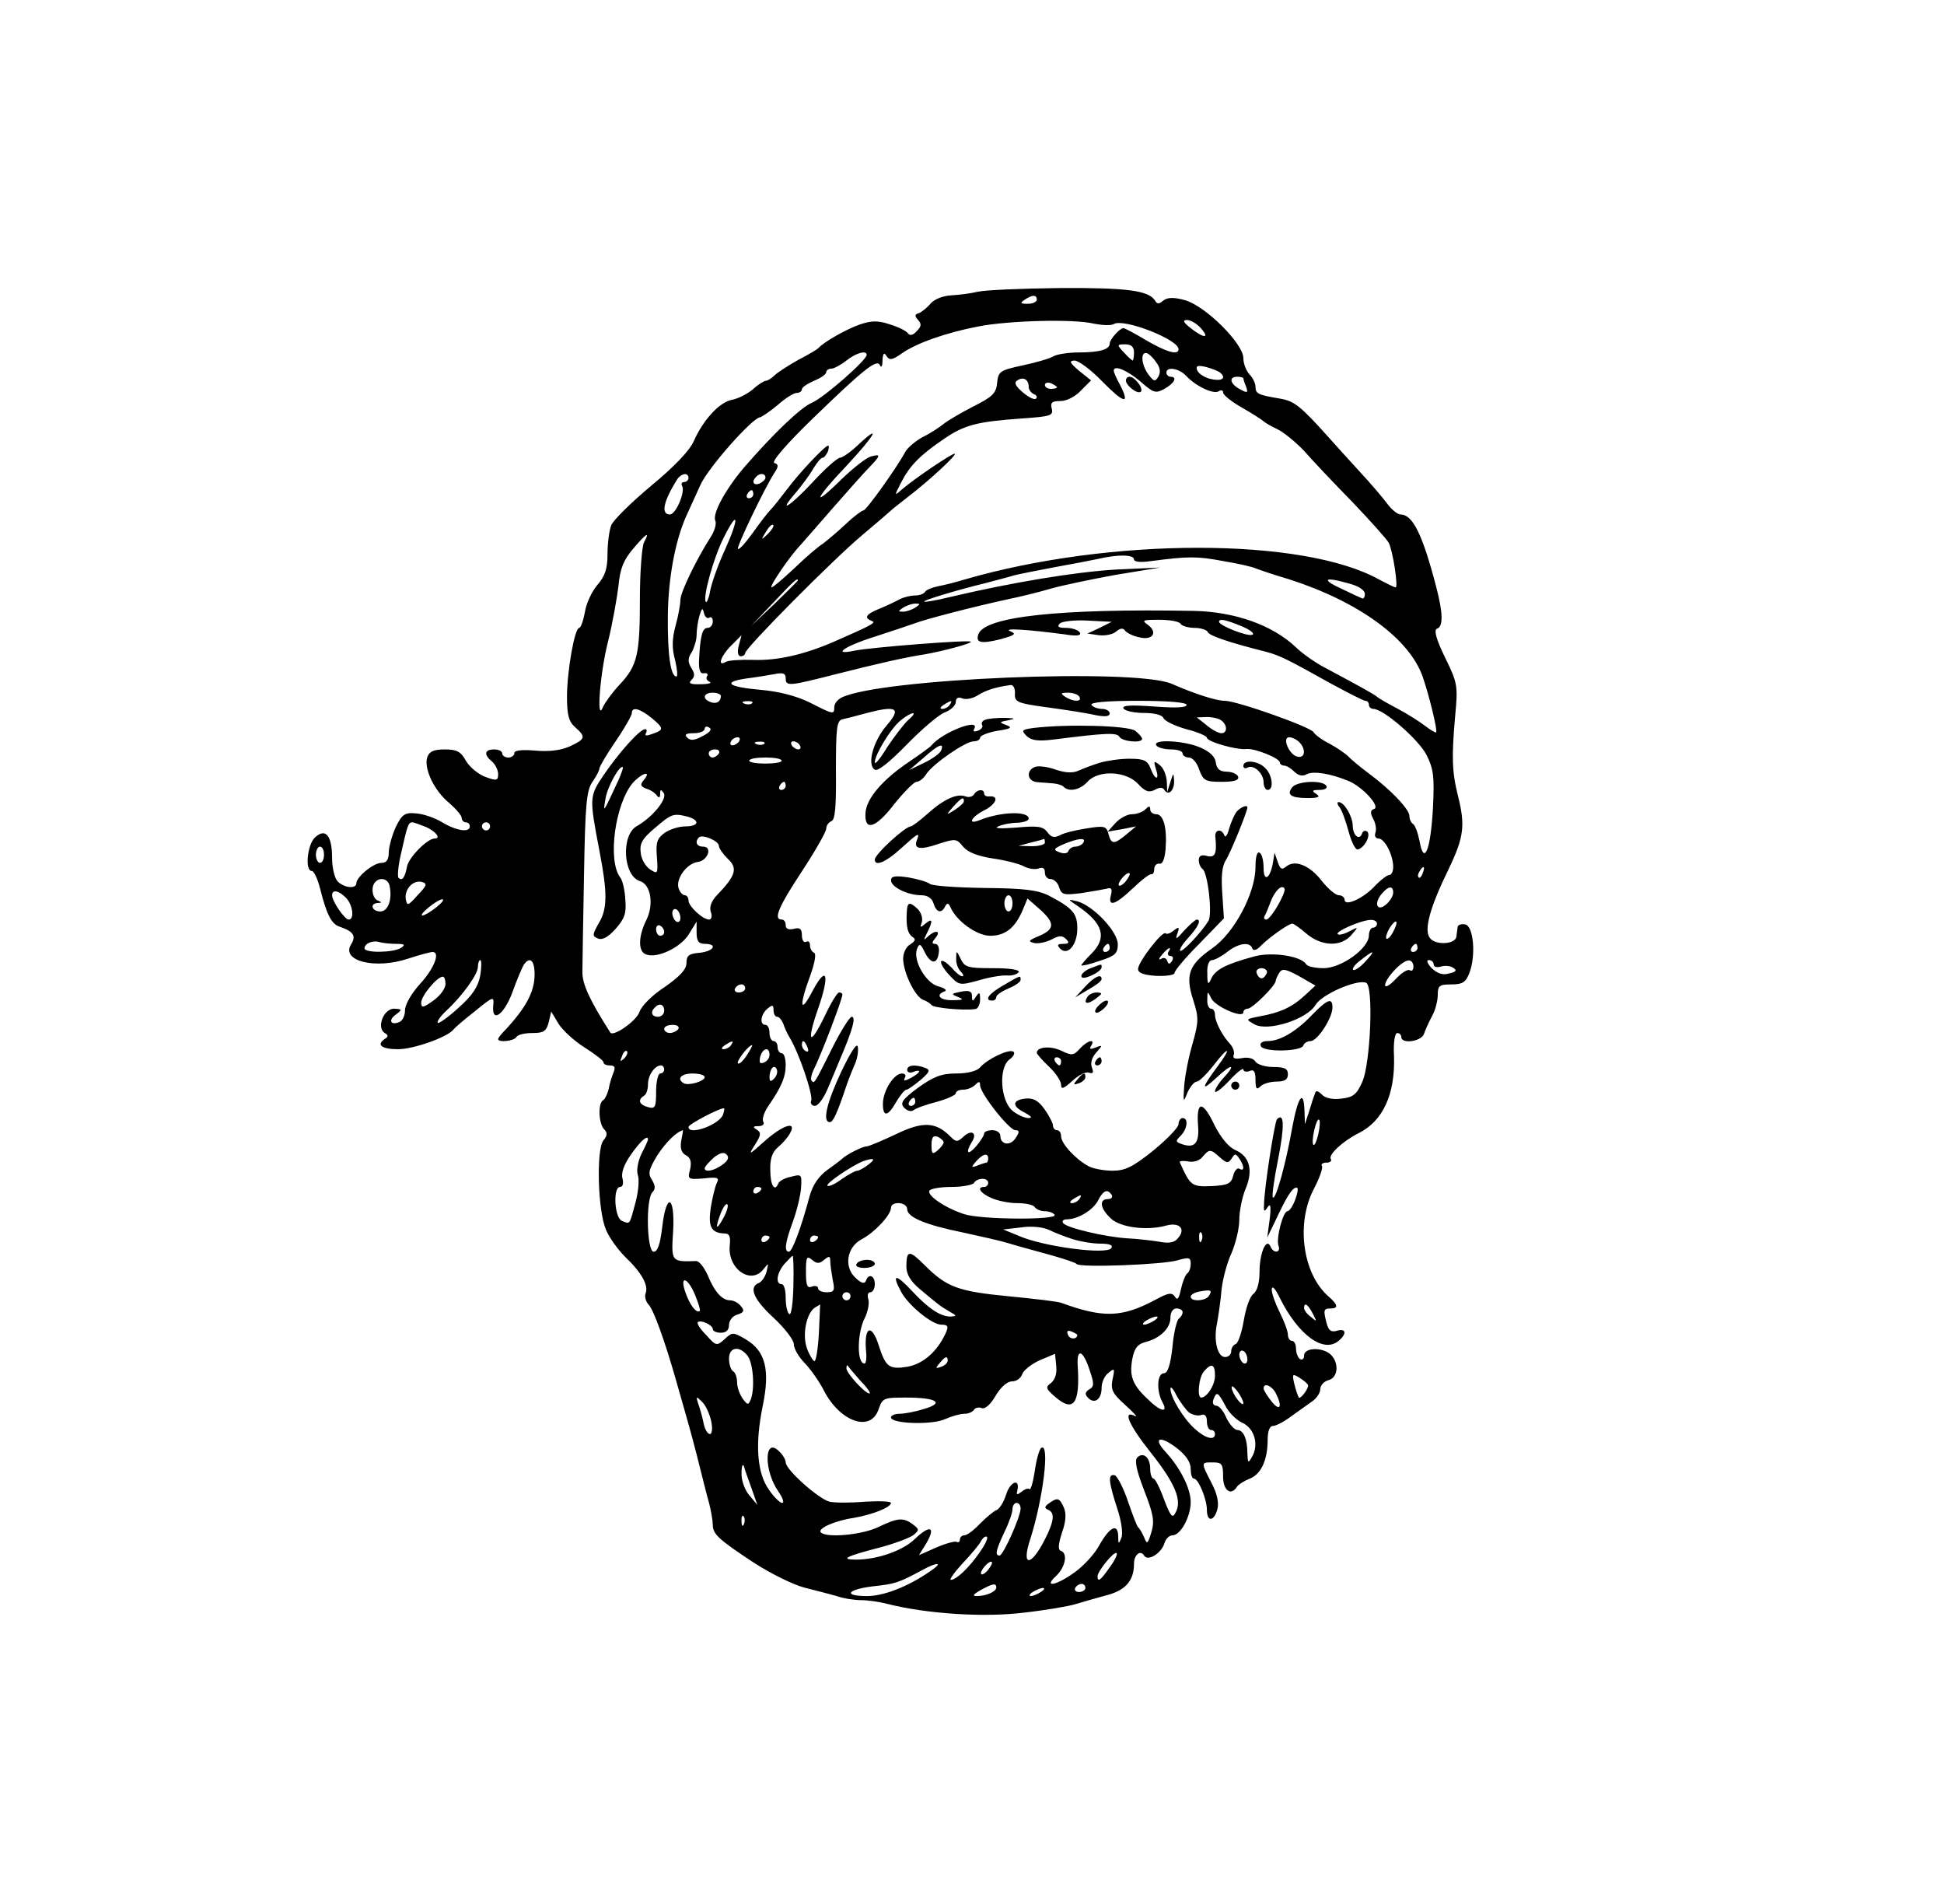 <svg xmlns="http://www.w3.org/2000/svg" version="1.0" width="640" height="626.667" viewBox="0 0 480 470"><path d="M241.5 72c-1.6.4-4.6.8-6.5.9-2.1.1-4.2.9-5.2 2-.8 1-2.2 2.1-2.9 2.4-1.1.3-1.1.7-.2 1.7.9 1 .8 1.6-.4 2.8-.9 1-1.7 1.1-2.1.5-.4-.6-2.4-1.6-4.4-2.2-3-1-4.5-1-7.5 0-3.4 1.2-8.9 4.3-10.3 5.9-.3.3-2.5 1.6-5 2.9-2.5 1.4-5.1 3.1-5.8 3.8-.7.7-1.7 1.3-2.1 1.3-.4 0-1.9.9-3.2 2.1-1.3 1.1-3.6 2.3-5.2 2.6-3.1.6-7.1 5-9.4 10.2-1 2.3-4.8 6.3-10.5 11-4.9 4.1-9.4 8.5-9.9 9.8-.5 1.4-.9 4.5-.9 7.1 0 3.6-.6 5.4-2.5 7.6-1.4 1.6-2.8 4.7-3.1 6.8-.4 2.1-1 3.8-1.4 3.8-1.1 0-3 10.6-3 17 0 4.4.4 6.1 2 7.5 2.7 2.4 2.6 2.9-1.2 4.7-2.2 1-5.1 1.4-8.5 1.1-3.4-.3-5.3-.1-5.3.6 0 .6-.7 1.1-1.5 1.1s-1.5-.5-1.5-1c0-.6-.9-1-2-1-2.4 0-2.6 1.3-.5 3 .8.7 1.5 2.1 1.5 3.1 0 1.6-.4 1.7-3.1.7-1.7-.6-3.9-2.4-4.8-3.9-1.3-2.4-2.3-2.9-5.3-2.9-2.7 0-3.8.5-4.3 1.9-.9 2.8 1.7 8.3 5.4 11.3 1.7 1.5 3.1 3.1 3.1 3.7 0 .6.5 1.1 1 1.1.6 0 1 .4 1 1 0 1.6-3.3 1.1-6.8-1-1.8-1.1-4.7-2.1-6.4-2.2-2.8-.3-3.5.2-5 3.2-.9 1.9-1.7 4.7-1.8 6.2 0 2-.5 2.8-1.8 2.8-2 0-6.2 3.5-6.2 5s-3 1.2-4.6-.4c-.8-.8-1.4-3.4-1.4-5.8 0-5.5-1.6-7.5-4.2-5.1-1.9 1.7-2.6 8.3-.8 8.3.5 0 1.4 1.9 2 4.2 1.6 6.4 2.8 8.8 4.7 9.5 3.6 1.2 4.3 2.3 3 4.4-2.6 4.1 5.9 6.3 14.2 3.5 2.7-.9 5.4-1.6 5.9-1.6 2 0 .4 4.1-3.1 7.9-2.1 2.3-3.7 5.1-3.7 6.5 0 1.3-.6 2.6-1.4 2.9-2.2.9-2.8-.5-.8-1.9 1.6-1.2 1.5-1.3-.5-1.4-2.6 0-4.4 4.7-2.3 6 .9.5.9.9.1 1.4-2.3 1.5-.9 2.6 3.2 2.6 3.8 0 12.3-3 13.7-4.9.3-.4 2.6-2.4 5.3-4.5 4.5-3.7 4.7-3.7 4.5-1.5-.5 4.6 2.6 2.5 4.7-3.1 1.1-3.1 2.4-6.1 2.8-6.8 1.5-2.2 2.7-1.2 2.7 2.3 0 4.3-2.1 8.2-7.2 13.7-1 1-1.8 2-1.8 2.3 0 .9 3.9.5 4.5-.5.3-.6 2.1-1 4-1 2.7 0 3.4-.4 4-2.7l.6-2.6 1.8 3c1 1.6 3.9 4.3 6.5 5.9 2.5 1.6 4.6 3.2 4.6 3.6 0 .5.7.8 1.6.8 1.2 0 1.4.5.9 1.7-.4 1-1 2.8-1.2 4.1-.3 1.2-.9 2.5-1.4 2.8-1.3.8-1.1 5.8.3 7.2.8.8.8 1.5-.2 2.7-1.8 2.2-1.4 17.3.6 22 .8 2 3 5 4.8 6.8 4 3.8 5.8 7 5 9-.3.8.1 2.1.8 2.8 1.2 1.3 4 9 6.8 18.9.7 2.5 1.6 5.6 2 7 .4 1.4 1.8 6.3 3 11s2.5 10.1 3.1 12.1c.5 2 .9 4.4.9 5.3 0 2.3 1.4 3.6 10.2 9.4 4.2 2.7 9.7 5.4 12.4 6.1 2.7.7 6.3 1.6 8 2.1 1.7.6 4.4 1 6 1 1.6 0 4.5.4 6.4.9 9.8 2.5 24 3.4 33.7 2.2 5.4-.6 11.2-1.6 12.8-2.1 1.7-.5 5.1-1.5 7.7-2.2 4.7-1.2 6.8-3.6 6.8-7.8 0-2.2 1.6-3.5 2.5-2 .9 1.5 4.2-.5 5-3 .3-1.1 1.2-2 2-2 2 0 4.5-4.6 4.5-8.2 0-3.4-2.6-8.5-6.3-12.5-3.1-3.4-1.3-4 2.8-.9 2.3 1.8 3.5 3.5 3.5 5.2 0 1.3.3 2.4.8 2.4 1.1 0 3.2 5.1 3.2 7.7 0 3.1 1.8 2.9 2.6-.2.4-1.6-.1-3.9-1.5-6.5-2.6-5.1-2.6-5 .4-5 2.2 0 2.5.4 2.5 3.5 0 3.5 2 4.9 3.5 2.4.4-.5 1.8-1.4 3.1-1.9 2.8-1.1 4.4-4.6 4.4-9.6 0-2.1.5-3.4 1.3-3.4.7 0 2.7-1 4.4-2.3 1.7-1.2 4.1-2.9 5.2-3.7 1.2-.8 2.1-2.2 2.1-3.1 0-.9.9-1.9 2-2.2 2.4-.6 2.7-4.2.6-6.3-2-1.9-6.6-1.8-6.6.2 0 .8-.4 1.2-1 .9-.5-.3-1-1.5-1-2.6 0-1-.4-1.9-1-1.9-.5 0-1-.7-1-1.5 0-.9-.9-3.3-2-5.5s-2-4.7-2-5.7c.1-1.1.9-.2 2 2.1 4.6 9.2 10.8 13.7 14.5 10.6 2.1-1.7 1.9-3.2-.4-2.5-1.4.4-2 0-2.5-1.7-.9-3.4-.8-3.8.9-3.8 2 0 1.9-.9-.4-2.9-6.5-5.6-8.2-18.2-3.6-26.8 1.3-2.5 2.2-5 1.9-5.5-.3-.4.2-.8 1.1-.8.9 0 1.4-.4 1.1-.9-.7-1 2.9-4.4 6.9-6.4 6-3 9-9.6 8.7-19-.2-3.3.2-5.7.8-5.7.5 0 1 .4 1 1 0 1.8 5 1.1 5.6-.8.3-.9 1.2-2.9 2-4.4.8-1.4 1.4-3.8 1.4-5.2 0-2.3.4-2.6 3.4-2.6 2.7 0 3.5-.5 4.4-2.8 1.7-4.4 1-11.6-1-12-1-.2-1.9.1-1.9.7-.1.6-.2 1.7-.3 2.3-.2 1.9-5.1 2.2-6.5.4-1.6-1.9-.1-7.5 4.6-17.1 3.8-7.9 4.1-10.8 2.3-18-1.5-6-1.6-9.6-.7-19.8.7-7.4.6-8.1-2.5-14.4-2.2-4.5-2.8-6.8-2-7.1 1.6-.5 1.5-3.9-.2-10.4-3.4-13-5.8-17.8-8.8-17.8-.7 0-2.2-1.2-3.3-2.7-1.1-1.5-4.1-5-6.7-7.8-2.5-2.7-6-6.6-7.7-8.5-6.9-7.7-8.5-9-12-9.6-5.4-.9-6.1-1.2-6.1-2.9 0-.9-.7-2.3-1.5-3.1-.8-.9-1.5-2.6-1.5-4 0-3.6-9.4-12.9-14.4-14.3-2.9-.8-4.3-.7-5.4.1-1 .9-1.5.9-2 0-1.6-2.5-6.9-3.2-23.5-3.1-9.5.1-18.5.5-20.2.9zm14.5 2c0 .5-1 1-2.2 1-1.9 0-2-.2-.8-1 1.9-1.3 3-1.3 3 0zm14.1 5.9c2.1.4 4.2.5 4.9.1 2.4-1.5 16 3.8 16 6.2 0 1.6-3 .7-8-2.2-2.8-1.7-5.3-3-5.6-3-.9 0-3.4 2.8-3.4 3.8 0 1.5-2.6 2.2-7.6 2.2-2.4 0-5.2.4-6.2.9-.9.6-4.4 1.6-7.7 2.3-5.6 1.2-6 1.5-6.3 4.3-.2 2.6-1.2 3.5-6 5.9-3.1 1.6-6.5 3.6-7.4 4.4-.9.7-3.1 2.2-5 3.1-1.8 1-3.8 2.7-4.3 3.7-2.1 3.9-9.6 14.4-10.3 14.4-.4 0-2.4 1.5-4.3 3.3-1.9 1.8-4.5 4-5.7 4.9-1.3.8-4.5 3.6-7.2 6.2-2.7 2.5-5.1 4.6-5.5 4.6-.7 0 4.4-7.6 7.2-10.5 1-1.1 4.7-5.4 8.3-9.5 3.6-4.1 7.5-8.5 8.8-9.8 2.7-2.8 2.7-3.2.2-2.5-1.1.3-4.3 2.8-7.1 5.5-7.6 7.5-6.9 5.2 1.1-3.2 7-7.5 8.9-10.8 2.8-5.1-1.8 1.7-3.8 3.1-4.4 3.1-.6 0-3.7 2.7-6.8 6.1-5.7 6.1-8.8 7.9-4 2.4 1.4-1.7 3.3-4.2 4.2-5.8.9-1.5 1.9-2.7 2.3-2.7.4 0 .9-.7 1.3-1.5.3-.8.3-1.5.1-1.5-.8 0-7.2 6.8-10.1 10.7-1.6 2.1-3.4 4.4-4.1 5.1-.7.7-2.7 3.3-4.4 5.7-1.8 2.5-3.4 4.3-3.7 4-.4-.4 6.6-15.1 9.1-18.9 1-1.5.9-2-.1-2.3-.8-.3 3-4.7 9.5-11 12.8-12.4 15.9-14.8 16.6-13.1.3.7.6.2.6-1.2.1-1.8.4-2.1 1-1.1.7 1.1 1.4 1 3.7-.6 3.6-2.6 11.1-5.2 18.9-6.7 7.6-1.5 23.8-1.9 28.6-.7zm26.4 1.1c2.3 2.6.8 2.6-2.5 0-1.8-1.4-2.1-2-.9-2 .9 0 2.4.9 3.4 2zM280 87c0 1.1-.2 2-.3 2-.2 0-1.2-.9-2.2-2-1.8-1.9-1.7-2 .3-2 1.5 0 2.2.6 2.2 2zm-66 .6c0 1.3-10.6 10.6-13.5 11.8-2.8 1.2-9.4 7.5-16.7 15.9-4.6 5.4-7.9 11.4-7.2 13.2.4.8-.2 2.7-1.2 4.2-3.4 5.3-7.4 13.5-7.4 15.4 0 1-.5 3.9-1.2 6.4-.9 3.3-.9 5.6-.1 8.5.5 2.2.7 4 .3 4-1.4 0-2.2-5.4-2.1-15 .1-9.3 1.8-18.4 4.5-24.5.8-1.7 2.3-5.1 3.5-7.7 1.9-4.3 12.9-16.7 14.8-16.8.4-.1 2.4-1.4 4.3-3 1.9-1.7 4-3 4.7-3 .7 0 1.3-.4 1.3-.9s1.4-1.4 3-2.1c1.7-.7 3-1.6 3-2.1s.6-.9 1.3-.9c.6 0 2.3-.9 3.7-2 2.4-1.9 5-2.6 5-1.4zm71.6 2c.9 1.2 1 2.4.4 3.4-.8 1.3-1.1 1.2-2.4-.5-1.8-2.4-2.1-5.8-.4-5.3.6.2 1.7 1.3 2.4 2.4zm-13.5 4.5c5.4 5.5 7 5.9 4.5 1-.9-1.6-1.6-3.2-1.6-3.6 0-1.5 3.3-.1 6.5 2.6 3.3 2.9 3.8 3.1 6 1.9 2.5-1.4 3.3-3 1.5-3-.5 0-1-.5-1-1 0-1.6 3.1-1.1 4.9.8 2.3 2.5 6.7 4.6 8 3.8.6-.4 1.1-.3 1.1.3s2.1 2.3 4.8 3.8c2.6 1.5 4.9 3 5.2 3.3.3.3 1.8 1.2 3.5 2 1.6.8 4.5 3.2 6.5 5.3 1.9 2.2 7.2 7.8 11.8 12.5 4.6 4.8 8.7 9.4 9.1 10.2 1 1.9 2.4 11 1.7 11-.3 0-2.1-.9-4-1.9-18.7-10.5-66.5-10.5-102.6 0-1.9.6-4.7 1.3-6.3 1.6-1.5.3-3 .9-3.3 1.4-.3.5-1.4.9-2.5.9-1 0-2.7.4-3.7.9-.9.5-3.2 1.6-4.9 2.3-3.5 1.4-4.1 2.3-2 3.1 1.1.4 0 1-9.6 5.2-7.2 3.1-13.8 4.6-19.6 4.4-3.2-.1-6.3.1-6.9.5-2.2 1.3-1.2-1.5 1.3-4l2.6-2.6-.7 2.6c-.4 1.6-.2 2.6.5 2.6.6 0 1.1-.4 1.1-.8 0-1.2 21.6-23 29-29.2 3.6-3 6.7-5.7 7-6 .3-.3 2.1-1.7 4-3.2 5.4-4.1 12.6-10.8 11.7-10.8-.8 0-10 6.2-13.1 8.9-1.8 1.6-1.8 1.5-.1-1.8 2.1-4.1 4.6-6.7 10.5-10.7 5.1-3.5 8.1-4.3 19.3-5.1 7.1-.5 7.8-.7 7.4-2.4-.4-1.5 0-1.9 2.1-1.9 1.6 0 3.7-1.1 5.1-2.6l2.5-2.5-3-2.4c-2.3-2-2.5-2.4-1.1-2.5 1 0 4.1 2.3 6.8 5.1zm29.3-2c1.5 1.4.1 2.1-2.7 1.4-1.4-.4-2.8-1.3-3.1-2.1-.4-1.1.1-1.3 2.2-.8 1.5.4 3.1 1 3.6 1.5zM254 95.5c0 .7.6 1.5 1.3 1.8.6.2.9.7.5 1.1-.3.4-1.8-.3-3.2-1.5-1.9-1.6-2.3-2.5-1.4-3 1.5-1 2.8-.2 2.8 1.6zm53-2.1c0 .2.3 1.2.7 2.1.5 1.5.3 1.6-1.5.6-2.5-1.3-2.9-3.1-.7-3.1.8 0 1.5.2 1.5.4zm-46 2.2c0 .2-.7.4-1.5.4s-1.5-.4-1.5-1c0-.5.7-.7 1.5-.4.8.4 1.5.8 1.5 1zM170 118c0 .5-.5 1-1.1 1-.5 0-.8.4-.5.9.9 1.4-1.5 7.1-3 7.1-2.3 0-1.6-3.3 1.9-8.8 1-1.4 2.7-1.6 2.7-.2zm19-.1c0 .5-.7 1.1-1.5 1.5-1.5.5-2-.5-.8-1.7.9-1 2.3-.9 2.3.2zm-3 4.1c0 .5-.5 1-1.1 1-.5 0-.7-.5-.4-1 .3-.6.8-1 1.1-1 .2 0 .4.4.4 1zm-6.9 13.5c-1.7 3.6-3.3 8.2-3.7 10.1-.3 1.9-.9 3.3-1.1 3-.9-.9 1.9-11 4.4-15.9 3.6-7.2 3.9-5 .4 2.8zm10.5-3.7c-1.7 1.6-1.8 1.6-.5-.5.7-1.2 1.5-2 1.8-1.7.3.2-.3 1.2-1.3 2.2zm-30.6 2.1c-.5 1.1-1 7.3-1 13.8 0 13.9-.6 16.6-5 21.3-1.8 1.9-3.6 4.4-4.1 5.5-1.7 4.3-.8-8.1 1.2-16 1.1-4.4 2.2-10.6 2.6-13.8.4-4.4 1.3-6.5 3.6-9.2 3.3-3.9 4.3-4.5 2.7-1.6zm121 4.2c0 .6 1.6.8 4.3.4 9-1.2 11.4-1.2 17.7 0 3.6.6 7.2 1.4 8 1.8.8.3 4.5 1.6 8.3 2.7 17.1 5.5 29.7 14.6 33 24.1 1.7 5 3.7 13.3 3.3 13.7-.2.1-1.4-.6-2.7-1.6-1.3-1-4.4-3-6.9-4.3-2.5-1.3-4.7-2.6-5-2.9-.5-.5-3.9-2.4-12.9-7.2-2.3-1.2-5.6-3.5-7.1-5-5.8-5.5-15.1-8.8-25.3-9-33.2-.6-51.4 1.4-53.1 5.7-.8 2.2.6 2.5 5.4 1.3 3.6-1 4.1-1.3 2.4-2-1.9-.8 4.5-.4 13.5.8 3.1.5 4.2.3 3.7-.5-.4-.6-1.9-1.1-3.4-1.1-1.8 0-2.3-.3-1.5-1.1.5-.5 3.7-.9 6.9-.7l5.9.3-3 1.5-3 1.4 2.8.4c1.6.2 3.5-.2 4.3-.9 1-.9 1.8-.9 2.2-.2.4.5 1.9 1.3 3.4 1.6 3.3.9 4.8-1.1 2.3-3-1.7-1.2-1.4-1.3 2.7-1.3 2.6 0 5 .4 5.3 1 .3.5 1.9 1 3.5 1 1.5 0 3 .5 3.2 1 .3.9 4.9 2.5 14.4 4.9 3.4.9 5.2 1.8 16.3 8 4.1 2.2 7.8 4.1 8.2 4.1.5 0 .9.4.9 1 0 .5.5 1 1.1 1 2.5 0 11.1 7.5 13.1 11.3 1.8 3.6 2 5.4 1.6 13.5-.6 10.2-2.2 14-3.3 7.8-.4-2-1.1-3.9-1.6-4.2-.5-.3-.9-1.2-.9-2 0-1.6-4.6-6.5-10.2-10.6-2-1.5-4.3-3.4-5-4.2-.8-.7-2.8-2.1-4.5-3-1.8-.9-3.6-2.2-4-2.9-.9-1.3-18.9-7.7-21.9-7.7-2.1 0-7.4-1.7-13.1-4.2-9.1-3.9-72.1-1.3-81.5 3.4-1 .5-1.8 1.5-1.8 2.3 0 2-.2 1.9-6.1-1.1-3.3-1.6-7.5-2.7-12-3.1-8.1-.7-9.7-1.9-3.7-2.8 2.4-.3 5.5-.8 7.1-1.1 2-.4 2.7-.2 2.7 1 0 2.1.7 2 12.5-1 10.3-2.6 16.8-4.1 22-4.9 4.5-.8 11.6-2.7 11.2-3.1-.5-.5-24.6 1.4-28.6 2.2-6 1.3-2.6-1.1 5.1-3.5 4-1.3 8.2-2.7 9.3-3.1 3.1-1.2 15.2-4.3 23.5-6.1 3-.6 7.8-1.8 10.5-2.6 2.8-.8 10-2.3 16-3.4l11-1.8-11 .5c-10.1.6-25.8 3.2-41 6.8-3.3.8-6.1 1.3-6.3 1.1-.3-.3 7.9-2.8 15.3-4.6 2.2-.6 5.4-1.4 7-1.9 1.7-.4 6.2-1.3 10-2 3.9-.7 8.6-1.6 10.5-2 5.1-1.2 9-1.1 9 .1zm-83 5.2c0 .1-2.6 2.7-5.7 5.7l-5.8 5.5 5.5-5.8c5-5.3 6-6.2 6-5.4zm136.3.8c2.2.6 3.7 1.6 3.7 2.5 0 .8-.3 1.3-.7 1.1-.5-.2-2.5-1.1-4.5-2.1-5.8-2.6-5.1-3.4 1.5-1.5zM226 150c-.8.5-2.2 1-3 1-1.3 0-1.3-.1 0-1 .8-.5 2.2-1 3-1 1.3 0 1.3.1 0 1zm-50.9 2.5c.5-.4.9.1.9.9 0 .9-.6 1.6-1.3 1.6-1.3 0-1.8 2-2.1 8-.1 2.4.3 3.4 1.2 3.2.8-.1 1.1.2.8.7-.4.5 0 1.2.6 1.4.7.3-.3.6-2.1.6-2.6.1-3.2-.2-2.4-1 .9-.9.9-1.6 0-3-.9-1.5-.9-2.4.1-3.9.6-1.1 1.2-3 1.2-4.2 0-1.3.3-3.4.7-4.8.6-1.9.8-2.1 1.1-.7.2.9.8 1.5 1.3 1.2zm131.5 2.1c2.2.9 3.3 1.9 2.6 2.1-1.2.5-8.2-2.3-8.2-3.2 0-.9 1.7-.5 5.6 1.1zm-56 16.6c-.1 2.1.5 2.4 7.9 3.4 4.4.6 9.7 1.4 11.8 1.9 2.5.5 3.7.4 3.7-.4 0-.6-.9-1.1-1.9-1.1-1.1 0-2.3-.5-2.6-1-.4-.6 3.7-1 11.4-1 7.6 0 12.1.4 12.1 1 0 .7-2.8.8-8.1.4-5.8-.4-7.9-.3-7.5.5.4.6 2.7 1.1 5.1 1.1 2.6 0 4.5.5 4.8 1.3.3.7 2.8 1.9 5.6 2.7 2.8.7 5.1 1.7 5.1 2.1 0 1 7.4 3.1 9.8 2.8 2.1-.2 8.2 2.3 8.2 3.3 0 .4.5.8 1.1.8.6 0 1.7.7 2.5 1.5 1 1 2.1 1.2 3.1.6 1.6-.8 5.7-.2 10.3 1.7 3.4 1.4 7.9 6.3 6.3 6.9-1 .3-1 1-.2 2.5.6 1.1.8 2.6.5 3.4-.3.8.1 1.4.8 1.4 1.5 0 3.6 4.1 3.6 7 0 1.1-.4 2-1 2-.5 0-2.2 1.3-3.7 2.9-3 3.1-7.3 4.9-7.3 3.2 0-.6-.7-1.1-1.4-1.1-.8 0-2.7-1.6-4.2-3.5-2.9-3.8-6.6-5.4-8.8-3.6-1.1.9-1.5.7-2.1-1.1l-.8-2.3-.4 2.5c-.7 4-2.3 4.8-2.3 1.3 0-1.8-.4-3.5-1-3.8-.6-.4-1 1-1 3.5 0 6.5-5.3 16.4-10.7 20.1-5.7 4-6.7 6.5-4.7 12.7 1.4 4.4 1.4 5.3-.1 10.7-1 3.3-1.9 8-2.1 10.5-.3 4.2-.2 4.3.8 1.7.7-1.5 1.7-2.7 2.3-2.7.6 0 2.5-1.9 4.3-4.2 3.7-4.8 4.4-4.3.8.5-4 5.4-4.1 6.3-.3 2.8 3.9-3.7 5.1-3.5 1.7.1-1.1 1.2-2 2.7-2 3.2 0 .6 1.6-.6 3.5-2.6 1.9-2.1 3.5-3.3 3.5-2.8s.7.7 1.5.4c1.1-.5 1.5.1 1.5 2.2 0 2.2.3 2.5 1.2 1.6.7-.7 2.5-1.2 4-1.2 2 0 2.8-.5 2.8-1.8 0-1.4-.8-1.8-3.6-1.8-1.9 0-3.9-.6-4.4-1.3-.4-.8-1.8-1.2-3.3-.9-1.7.3-2.4.1-2.1-.7.3-.7-.1-1.9-.8-2.7-2-2.1-3.8-5.6-3.8-7.3 0-.8-.4-1.5-1-1.5-.5 0-1-1-.9-2.3 0-2.1.1-2.1 1-.2 1 2 7.9 5 7.9 3.4 0-.5.5-.9 1.1-.9 1.1 0 6.9-5.7 6.9-6.9 0-.3.4-1.2.9-2 .7-1.1 1.6-.9 4.9.9l4 2.3-2.6 2.4c-3.1 2.9-6.1 4.3-11.2 5.2-3.5.7-3.5.7-1.2 2 3.4 1.8 12.9-1.3 15-4.8 1.5-2.6 10.2-6.4 12.5-5.5 1.9.7 1.1 19.8-.9 24.4-1.4 3.2-2.3 3.9-5.2 4.2-2.1.3-4-.1-4.8-1-1.2-1.1-1.5-1.1-1.8 0-.3.7-.9 2.6-1.4 4.3l-1 3-.1-3.3c-.2-5.5-1.6-3.5-3 4-1.6 9.1-4.1 18.1-4.8 17.4-.3-.3.3-4.6 1.3-9.5 1.6-8.1 1.5-11.6-.3-9.8-.6.7-3.2 17.4-3.2 21.2-.1 1.7.1 1.7.9.5.7-1.1.9-.2.5 3l-.6 4.5 1.7-3.5c3-6.4 4.2-8.4 5.3-8.8.7-.2.7.6 0 2.7-.6 1.7-1.5 3.1-2 3.1-1.1 0-2.9 6.8-2.2 8.6.6 1.7-1.3 1.9-2 .1-1-2.3-2.7 1.6-2.7 6.2 0 2.8-.6 4.8-1.5 5.5-.9.6-1.9 3.6-2.4 6.6-.5 3-1.4 5.6-2 5.8-.6.2-1.1 1-1.1 1.8s-.7 1.4-1.5 1.4c-1.9 0-2.9-4.1-2-8.3.3-1.7.9-5.5 1.1-8.2.3-2.8 1.4-6.9 2.5-9.2 1-2.4 1.9-6 1.9-8.2 0-2.1.7-5.5 1.5-7.5 2-4.6 1.1-8.2-2.5-9.7-1.7-.8-3.6-3.1-5.2-6.3-2.8-5.9-4.4-5.9-4 0 .4 4.5-.7 5.9-3.8 4.9-1.8-.6-1.8-.8-.5-2.1 1.7-1.7 2-4.4.5-4.4-.5 0-1 .7-1 1.5s-2.8 3.7-6.2 6.5c-5.1 4.1-7 5-10.1 5-2.1 0-4.8-.5-5.9-1.1-3.2-1.7-6.8-5.6-6.8-7.4 0-.8-.4-1.5-1-1.5-.5 0-1-.5-1-1.1 0-.6-.9-2.4-2.1-4.1-1.6-2.2-2.8-2.8-4.8-2.6-3.2.4-3.3 1.9 0 3.5 1.6.9 1.9 1.3.8 1.3-.9 0-2.7-.8-3.9-1.8-3-2.5-3.5-10.7-.7-12.7 1-.7 1.4-1.6.9-1.9-1.2-.7-6.5 1.9-8.2 3.9-.8.9-3 1.5-5.9 1.5-3.7 0-5.6.8-9.4 3.5-3.9 2.9-4.5 3.8-3.5 4.9.7.8 1.8 1.1 2.3.7.6-.5 3.1-1.4 5.8-2.1 2.6-.7 4.7-1.7 4.7-2.1 0-.5.8-.9 1.8-.9s2.3-.5 3-1.2c.9-.9 1.2-.9 1.2.1 0 2 7.2 11.1 8.7 11.1 1 0 1.1.4.1 1.9-1.3 2.1-3.8 1.7-3.8-.5 0-.8-.9-1.4-2-1.4s-2 .4-2 .8c0 .5-.9 1.9-2 3.2-2 2.3-2.7 1.7-1.1-1 1.5-2.2.1-3.3-1.9-1.5-1.6 1.5-1.9 1.5-3.4 0-3.6-3.6-6.8-3.7-13.4-.5-3.4 1.6-6.7 3-7.2 3-1.1 0-5.1 2.1-6 3-.3.3-2 1.6-3.7 2.8-2.2 1.6-3.6 3.7-4.4 6.5-2.1 7.9-4.3 13.7-5.1 13.7-1.2 0-1-2.1 1-7.5 1-2.8 1.9-6.5 2-8.4.2-3.2.1-3.3-2.5-2.6-1.6.3-2.9 1.1-3.1 1.6-.9 2.3-2 .5-2-3.2-.1-2.9.5-4.5 1.9-5.7 1.1-.9 2.5-2.5 3-3.5 1.7-3.1-1.8-2-6.3 2-3.9 3.5-4.1 3.6-2.4.9 1.5-2.3 1.6-3 .5-3.7-1.1-.7-1-.9.4-.9 1 0 1.5-.5 1.2-1-.4-.6.1-2.3 1.1-3.8 3.4-4.9 4.4-7.4 4.4-10.3 0-1.6-.4-2.9-1-2.9-.5 0-1-.7-1-1.5s-.4-1.5-1-1.5c-.5 0-1-.9-1-2s-.4-2-1-2c-1.5 0-1.2-2.6.5-4 1.2-1 1.5-1 1.5.4 0 .9.4 1.6.9 1.6s1.1.8 1.5 1.7c.3 1 1 2.5 1.5 3.3 2.4 3.9 5.9 14.3 5.4 15.7-.3.7.2 1.3.9 1.3.8 0 2.2-1.9 3.2-4.3 1-2.3 2.2-5.3 2.8-6.7 3.4-7.9 4.2-11 3.1-11-.5 0-2.7 3.5-4.8 7.7-4.6 9.2-4.4 8.8-5.1 8.1-.3-.3-.1-1.4.4-2.5 1.8-3.5 7.2-17.6 7.2-18.8 0-.3-.4-.5-.8-.5-.5 0-2.1 2.7-3.7 6.1-3.6 7.4-4.4 6.2-1.5-2.1 2.9-8.3 2.2-11-1.3-4.5-3.1 6-3.5 4.1-.7-3.5 1.2-3.3 1.6-5.6 1-5.8-.5-.2-1-1-1-1.8 0-.9-.4-1.2-1-.9-.5.3-1-.4-1-1.6 0-1.6-.5-2-2-1.6-1.3.3-2 0-2-.9 0-.8-.4-1.4-1-1.4-2.1 0-.8-3.1 5-11.9 3.3-5 6-9.8 6-10.5 0-.8.6-1.6 1.3-1.9.9-.3 1.2-3.6 1.1-12.5 0-10.3.2-12.2 1.5-12.6.9-.2 3.7-.9 6.2-1.6 7.3-1.9 8.5-1.2 4.9 3-3.4 3.9-5 9.8-3 11 .7.5 3.6-1.8 7.8-6.1 3.7-3.8 7.9-7.4 9.4-8 1.6-.6 2.8-1.8 2.8-2.6 0-1 .6-1.3 1.6-.9.9.4 2.7 0 3.9-.8 1.9-1.2 4.4-2 8.1-2.5.6 0 1.1.9 1 2.1zm-72.6.6c0 1.4-1.1 2.1-2.6 1.5-2.1-.8-1.7-2.3.6-2.3 1.1 0 2 .4 2 .8zm88.5.2c.8 1.3-1.5 1.3-3.5 0-1.2-.8-1.1-1 .7-1 1.2 0 2.5.4 2.8 1zm-80.8 1.6c-.3.3-1.2.4-1.9.1-.8-.3-.5-.6.6-.6 1.1-.1 1.7.2 1.3.5zm48.8.4c-.3.5-1.2 1-1.8 1-.7 0-.6-.4.3-1 1.9-1.2 2.3-1.2 1.5 0zm-73.4 3.4c2.9 2.5 2.9 2.8-.4 3.9-1.1.4-1.6.3-1.2-.3.3-.6.2-1-.2-1-1.3 0-6.5 5.8-10.3 11.4-3.5 5.2-3.5 5.5-1 18.6 2 10.3 2 14.3-.1 17.8-1.7 3-1.7 3.3-.2 3.9 1.1.4 2.5-.4 4.3-2.4 2.2-2.5 2.7-3.8 2.4-7.2-.1-2.3-.7-4.8-1.2-5.4-3.3-4.2-1.3-18.4 3.1-23.5 2.2-2.4 4.7-3.1 2.7-.7-1 1.2-.9 1.6.6 2.2 1.1.3 2.2 1.1 2.6 1.7.5.7.8.5.8-.4 0-1.2.2-1.2.9-.2.9 1.5-2.9 6-6.6 8.1-4 2.1-3.5 12.3.7 13.6 2.7.8 3.5 5.8 1.6 9.6-2 4-2.1 7.8-.1 8.5 2.7 1.1 8.6-1.7 10.6-5l1.9-3.1v2.7c0 2.1.5 2.8 2 2.8 3.3 0 2.3 1.8-1.2 2.2-2.7.2-3.3.7-3.3 2.5 0 1.6-1.6 3.3-5.3 5.9-3.1 2-5.8 4.7-6.3 6.2-.8 2.3-6.5 6.2-7.2 5.1-5.1-8-6.9-11.9-6.9-14.9 0-1.9.2-12.7.4-24 .3-17.4.6-20.9 2.1-23 .9-1.3 1.7-2.8 1.7-3.3 0-.4 1.8-3.5 4-6.7s4-6.4 4-6.9c0-1.8 2-1.2 5.1 1.3zm63.2.3c-1.1 1-3.4 4-5.2 6.7-1.7 2.8-3.1 4.5-3.1 3.8 0-1.9 3.9-8.3 6.3-10.3 2.8-2.3 4.7-2.5 2-.2zm77.2.1c1.6 1.1 1.6 3.2.1 3.2-.8 0-2.4-.9-3.7-2l-2.4-1.9 2.5-.1c1.4 0 3 .4 3.5.8zm-128 3.9c-2 1.1-3 1.2-3.8.4-.8-.8-.3-1.1 1.6-1.1 1.5 0 2.7-.5 2.7-1.1 0-.5.5-.7 1.1-.3.8.4.2 1.2-1.6 2.1zm9 1.3c-.3.5-1.1 1-1.6 1-.6 0-.7-.5-.4-1 .3-.6 1.1-1 1.6-1 .6 0 .7.4.4 1zm138.3.2c1.7 1.7 1.5 4-.4 3.6-2.1-.4-3.9-4.8-2.1-4.8.7 0 1.8.5 2.5 1.2zm-132.1.4c-.3.3-1.2.4-1.9.1-.8-.3-.5-.6.6-.6 1.1-.1 1.7.2 1.3.5zm8.8.4c.3.5.2 1-.4 1-.5 0-1.3-.5-1.6-1-.3-.6-.2-1 .4-1 .5 0 1.3.4 1.6 1zm-20 2c-.3.5-1 1-1.6 1-.5 0-.9-.5-.9-1 0-.6.7-1 1.6-1 .8 0 1.2.4.9 1zm15.5 1.8c0 .4-1.8.7-4 .7s-4-.3-4-.7c0-.5 1.8-.8 4-.8s4 .3 4 .8zm-40.3 4.8c-3.9 8.4-3.8 8.2-3.2 4.6.4-2.8 3.5-8.5 4.3-7.8.1.2-.4 1.6-1.1 3.2zM194 194c0 .5-.5 1-1.1 1-.5 0-.7-.5-.4-1 .3-.6.8-1 1.1-1 .2 0 .4.4.4 1zm-24.2 7.6c3.1.9 2.8 2.4-.6 2.4-1.5 0-3.8.7-5.1 1.6-1.9 1.4-2.2 2.4-1.9 6 .3 4.1.2 4.3-1.7 3-1.1-.7-2.2-2.6-2.3-4.1-.3-2.3.4-3.5 3.5-6.1 4.1-3.5 4.5-3.7 8.1-2.8zm-64.5 2.6c2.5 1.2 3.6 2.8 2 2.8-1.8 0-6.4 4.7-6.8 6.9-.5 2.7-1.2 3.7-2.1 2.8-.3-.3-.1-3 .6-5.9 1.6-7.1 1.8-7.8 2.8-7.8.4 0 2 .6 3.5 1.2zm15.7-.2c0 .5-.4 1-1 1-.5 0-1-.5-1-1 0-.6.5-1 1-1 .6 0 1 .4 1 1zm56.5 4.8c0 .6 1 2 2.2 3.2 2.5 2.3 2 4.1-2.5 8.8-1.5 1.5-2.1 3-1.7 4.3.4 1 .2 1.9-.4 1.9-1.6 0-5.1-3.3-5.1-4.7 0-.7-.4-1.3-.9-1.3s-1.2-.7-1.5-1.6c-.9-2.3 1.9-6.2 4.6-6.6 2.6-.3 3.8-3.8 1.4-3.8-1.6 0-2.1-1.2-1-2.3.9-.8 4.9.9 4.9 2.1zM80 211c0 1.1-.4 2-1 2-.5 0-1-.9-1-2s.5-2 1-2c.6 0 1 .9 1 2zm271.3 4.5c-.3.9-.8 1.4-1 1.1-.3-.3-.2-.9.2-1.5.9-1.6 1.5-1.3.8.4zm-255.1 3.2c.7 3.4-.4 6.3-2.3 6.3-2.1 0-2.7-2-.6-2.1 1 0 1-.2 0-.6-1.4-.5-1.8-3.5-.6-4.6 1.2-1.3 3.2-.7 3.5 1zm6.9 2.3c-2.3 2.6-2.6 2.7-2.9 1-.4-2.5 1.8-4.8 3.9-4.3 1.5.4 1.3.9-1 3.3zm212.7 2c-1.2 2.2-2.6 4-3.1 4s-.7-.3-.5-.8c.3-.4 1-2.2 1.7-4 .7-1.7 1.9-3.2 2.6-3.2 1.1 0 .9 1-.7 4zm28.2-2.7c0 1.4-2 3.7-3.2 3.7-1.2 0-1-1.9.5-3.5 1.5-1.8 2.7-1.9 2.7-.2zm-258.6 1.3c1.7 1.7 2.2 5.4.7 5.4-1 0-4.1-4.5-4.1-6s1.6-1.2 3.4.6zm22.3 2.4c-1.4 1.1-2.9 2-3.4 2-1.1-.1 3.7-4 4.9-4 .6 0-.1.9-1.5 2zm60.3 2.6c0 .8-.4 1.2-1 .9-.5-.3-1-1.3-1-2.1s.5-1.2 1-.9c.6.3 1 1.3 1 2.1zm172 1.4c0 .5-.4 1-1 1-.5 0-1 .9-1 1.9 0 3.2-6.8 8.1-11.2 8.1-2 0-4-.4-4.3-1-1.3-2-8.4-3.1-12.8-1.9-7 1.9-9.5 3.2-10.6 5.4-.8 1.8-1 1.6-1-1.3-.1-1.9.4-3.2 1.2-3.2.6 0 2.3-.9 3.7-2 2.8-2.2 5.6-2.6 6.2-.9.2.7 1.1.5 2.2-.7 2.1-2.1 6.8-5.4 7.7-5.4.3 0 1.9 1.1 3.5 2.5 3.7 3.1 8.4 3.3 11 .4 1.9-2.2 1.9-2.2-.4-1-1.3.7-2.6 1-2.9.7-.7-.6 5.6-3.4 8-3.5.9-.1 1.7.3 1.7.9zm4 2c-.6 1.2-1.4 2-1.7 1.7-.2-.3.1-1.4.8-2.6 1.7-2.6 2.4-1.9.9.9zm-180 .1c0 .5-.4.9-1 .9-.5 0-1-.7-1-1.6 0-.8.5-1.2 1-.9.6.3 1 1 1 1.6zM97.8 233c2.1 0 2.4.2 1.2 1-1.9 1.2-9 1.3-9 .1s2.1-2.1 3.8-1.5c.8.2 2.6.4 4 .4zm252.2 1c0 .5-.5 1-1.1 1-.5 0-.7-.5-.4-1 .3-.6.8-1 1.1-1 .2 0 .4.4.4 1zm-13 3.5c-1.3 1.4-2.6 2.2-2.9 1.9-.3-.3.5-1.4 1.9-2.4 3.4-2.7 3.8-2.5 1 .5zm-218.4 3.2c-.5 2.8-1.9 5-5.3 8-2.6 2.4-4.9 4-5.2 3.8-.3-.3.7-1.7 2.1-3 4-3.7 7.8-9 7.8-10.8 0-1 .3-1.7.6-1.7s.3 1.7 0 3.7zm230.4-2.1c0 .8-.4 1.3-.9.9-.6-.3-2.1.7-3.5 2.2-1.4 1.5-2.6 2.2-2.6 1.5 0-1.6 4.1-6.1 5.8-6.1.6-.1 1.2.6 1.2 1.5zm5-.5c0 .6.8.8 1.8.5.9-.3 2.3-.2 3 .3 1 .6.8 1-1 1.4-1.6.5-2.9 0-4.3-1.3-1.1-1.2-1.4-2-.7-2s1.2.5 1.2 1.1zm-41.2 2.1c-.3.7-.8 1.3-1.3 1.3s-1-.6-1.2-1.3c-.3-.6.3-1.2 1.2-1.2.9 0 1.5.6 1.3 1.2zM110 242.9c0 1.1-1.3 2.9-3 4.1-2.5 1.8-3 1.9-3 .5 0-1.6 3.8-6.3 5.3-6.4.4-.1.7.8.7 1.8zm74 1.1c0 .5-.7 1-1.6 1-.8 0-1.2-.5-.9-1 .3-.6 1-1 1.6-1 .5 0 .9.4.9 1zm-20 5.5c0 .8-.7 1.5-1.5 1.5-1.6 0-2-1.2-.8-2.3 1.1-1.2 2.3-.8 2.3.8zm3.5 4.5c-.3.5-1.3 1-2.1 1s-1.4-.5-1.4-1c0-.6.9-1 2.1-1 1.1 0 1.7.4 1.4 1zm13 4c-.3.5-1.2 1-1.8 1-.7 0-.6-.4.3-1 1.9-1.2 2.3-1.2 1.5 0zm18.9.6c.3.8.2 1.2-.4.9-.6-.3-1-1-1-1.6 0-1.4.7-1.1 1.4.7zm-15 1.9c-.9 1.4-1.9 2.3-2.2 2-.5-.4 2.6-4.5 3.5-4.5.2 0-.4 1.1-1.3 2.5zm-30.3.8c-1 .9-1.1.8-.5-.6.3-1 .9-1.5 1.2-1.2.3.3 0 1.1-.7 1.8zm35.9-.9c0 .8-.6 1.6-1.4 1.9-1 .4-1.2 0-.9-1.4.6-2.2 2.3-2.6 2.3-.5zm-26 3.6c0 .5-.4 1-1 1-.5 0-1 2-1 4.4 0 3.9-.2 4.4-2 3.9-2.2-.6-2.6-1.8-1-2.8.6-.3 1-1.6 1-2.9 0-2.2 1.7-4.6 3.2-4.6.4 0 .8.4.8 1zm27.1 2.3c-.8.8-1.1.7-1.1-.4 0-.9.3-1.9.7-2.3.4-.4.9-.2 1.1.4.3.7-.1 1.7-.7 2.3zm-17.1-.4c0 1-4 2.2-5.2 1.5-1.8-1.1-.6-2.4 2.2-2.4 1.7 0 3 .4 3 .9zm52 6.1c0 .5-.5 1-1.1 1-.5 0-.7-.5-.4-1 .3-.6.8-1 1.1-1 .2 0 .4.4.4 1zm-47.5 3.2c-1 2.5-8.5 5.2-8.5 3 0-.7 8.1-4.9 8.8-4.6.1.1 0 .8-.3 1.6zm147 4.8c-.4 1.7-.9 2.9-1.2 2.6-.3-.2-.2-1.9.2-3.6.4-1.7.9-2.9 1.2-2.6.3.2.2 1.9-.2 3.6zm-157.3 1.6c-.3 1.8 0 3 1.2 3.6 1.1.6 1.4 1.6 1 3.5-.7 2.4-.5 2.5 3.4 2.2 3.3-.4 3.9-.2 3.2 1.1-.4.8-1.1 3.6-1.5 6.1-.7 4.8.1 6.3 3.5 6.4 1.1 0 1.4.8 1.2 2.8-.7 5.9 5.3 10.1 8.4 5.9 1.2-1.5 1.2-1.5.7.6-.3 1.3-1.2 2.6-1.9 2.9-2.6 1-1.4 4 3.6 8.6 2.8 2.6 5 5.5 5 6.5 0 1.1 1.2 3.2 2.8 4.8 1.5 1.6 3.6 4.6 4.7 6.8 4 7.6 11.4 10.2 13.4 4.6 1-2.9 1.2-3 6.8-3 7.6 0 9.6 1.3 4.5 2.8-2.2.7-4.9 1.2-6.1 1.2-1.1 0-2.1.4-2.1.9 0 1.6 10.3 1.9 13.4.4 1.6-.7 3.7-1.3 4.7-1.3s2-.4 2.4-1c.3-.5 1.2-.7 1.9-.4.8.3 2.2-.9 3.4-3 1.3-2.2 2.9-3.6 4.1-3.6 1.1 0 2.2-.8 2.5-1.8.3-.9 2.3-2.5 4.3-3.4l3.8-1.6.3 3c.2 1.9-.3 3.4-1.3 4.2-1.4 1-1.3 1.4 1 3.4 4.6 4 6.2 1.7 5.6-7.6-.3-4.5 1.3-4 2.9.9 1.2 3.5 1.2 4.2-.1 4.9-1 .7-1.1 1.2-.2 2.1 1.6 1.6 3.3.3 3.3-2.5 0-1.3.7-3 1.7-3.7 1.5-1.3 1.6-1.1 1 1.6-.5 2.6 0 3.5 3.1 6.3 2 1.8 3.2 3.1 2.5 2.8-3.2-1.7-1.7 2 3.7 8.8 6.2 7.8 8 12.1 6.2 15.1-.7 1.4-1.2.8-2.8-3.4-1-2.8-2.2-5.1-2.6-5.1-.4 0-.8-1.1-.8-2.4 0-2.8-1.7-4.3-3.2-2.8-.7.7-.2 3.2 1.7 8.1 2.3 5.9 2.6 7.6 1.8 10.3-.9 3-1.1 3.1-1.8 1.3-.5-1.1-1.1-2.2-1.5-2.5-.3-.3-1.4-3.2-2.5-6.4-1.1-3.3-2.6-6.1-3.2-6.4-1.8-.5-1.6 1.5.5 8 1.1 3.2 1.5 6.3 1.1 7.4-.7 1.7-.8 1.6-.8-.4-.1-3.3-2.1-2.3-4.7 2.3-1.1 2.1-3.9 5.1-6 6.6-4.7 3.4-7.9 3.9-4.6.9 2.3-2.2 2.9-5.6 1.1-6.2-.7-.2-.6-1.6.3-4.4 1-2.8 1.1-4.7.5-6.2-1.1-2.5-1.6-2.6-3.7-1.1-1.1.8-1.2 1.2-.2 1.6 1.7.7 1.5 2.8-.8 7.3-3.5 6.9-5.9 6.8-3.6-.1 3.1-9.7 4.9-23.8 2.7-22.5-.5.4-1.2 2.9-1.6 5.7-.4 2.7-1 4.8-1.3 4.5-.3-.3-1.2 0-1.9.6-1.2.9-1.4.9-1.1-.3.7-3.1-1.8-2.2-2.8 1.1-.6 1.9-1.7 3.6-2.4 3.8-.7.3-2.4 1.7-4 3.3-1.5 1.6-3.2 2.9-3.9 2.9-.6 0-1.1.5-1.1 1.1 0 .5-.4.8-.8.5-.4-.2-2.7.4-5 1.4l-4.3 1.9 1.8-2.9c2.4-4.1 1-4.7-2.7-1.2-3 3-9.4 5.2-14.6 5.2-4.1 0-2.6-.8 5.5-2.9 3.9-1 7.8-2.5 8.7-3.2 1.4-1.2 1.4-1.4-.2-2.6-2.4-1.8-3.8-1.6-8.6.7-4 1.9-12.7 2.7-14.1 1.3-1-.9 3.3-2.9 8.1-3.6 4.6-.8 9.2-2.6 9.2-3.7 0-.4-2.9-.5-6.4-.3-3.5.3-7.5.3-8.8 0-2.7-.7-10.8-7.9-10.8-9.7 0-.6-.7-1.9-1.6-2.7-3.7-3.8-3.9 4.6-.2 9.9 1.1 1.6 1.5 2.8.9 2.8-.5 0-2-1.4-3.2-3.2-3-4.1-3.5-11.3-1.6-20.6 1.9-9.1.7-13.7-4.2-16.6-3.1-1.8-3.3-1.8-5.2 0-1.9 1.7-2.1 1.7-4.5-1-1.5-1.5-2.4-2.9-2.1-3.2.7-.7 3.7.7 3.7 1.7 0 .5.9.9 2 .9 1.3 0 2-.7 2-1.9 0-1.1.9-2.3 2.1-2.6 1.6-.5 1.8-1 .8-2.1-.6-.8-1.8-1.4-2.6-1.4-2 0-3.9-2.1-5.6-6.3-.9-1.9-2.1-3.5-2.9-3.4-6 .2-6.1.2-5.6-7.3.5-9-1.7-9.8-2.7-1-.5 4.1-1.1 6-2.1 6-1.7 0-2-13-.3-14.7.8-.8.7-1.6-.1-3-1.1-1.6-.8-2.6 1.3-6.1 2.1-3.2 4.6-5.7 6.3-6.2.1 0-.1 1.2-.4 2.6zm64.8.4c0 .4-.7 1.3-1.5 2-1.3 1.1-1.5.8-1.5-1.3 0-1.9.4-2.5 1.5-2.1.8.4 1.5 1 1.5 1.4zm-73-.7c0 .2-.7 1.8-1.6 3.5-.9 1.9-1.3 4.1-.9 5.3.4 1.2.1 4.2-.6 6.8-1.5 5.6-1.3 5.3-3.3 4.5-1.9-.7-2.3-8.4-.5-8.4.7 0 .9-.9.6-2.1-.4-1.3.4-3.5 2.1-5.9 2.3-3.3 4.2-5 4.2-3.7zm18.4 6.2c-2 1.5-4.4 2-4.4.9 0-.4 1-1.5 2.2-2.6 1.5-1.2 2.5-1.5 3.2-.8.7.7.4 1.5-1 2.5zm122.8-1.8c1.7 1.5 2.1 1.5 2.9.3.8-1.3 1-1.3 1.9 0 1.3 1.9 1.3 3.3 0 2.5-.5-.3-1.2.5-1.5 1.7-.5 2-1.3 2.4-5.4 2.6-4.9.2-5.2-.1-7.8-5.9-.1-.3.8-.4 2-.2 1.4.3 2.9-.2 3.6-1.1 1.7-2 2-2 4.3.1zm-57.2.3c0 .5-.2 1-.4 1s-1.2.3-2.2.7c-1.6.6-1.7.5-.4-1 1.7-1.9 3-2.2 3-.7zm-29.6 1.5c-1 .8-2.3 1.5-2.7 1.5-.5 0-2.2.9-3.9 2.1-1.6 1.2-3.2 1.9-3.5 1.6-.5-.5 5.8-4.8 8.7-6 2.8-1 3.4-.7 1.4.8zM244 292c0 .5-.4 1-1 1-1.9 0-1 1.5 1.7 2.7 1.5.7 4.4 1.3 6.4 1.3 2.1 0 4.1.4 4.4 1 .3.5 1.5 1 2.5 1s2.1.4 2.4.9c.8 1.3-18.3 1.2-22.4-.2-4.6-1.5-9.2-4.6-8.5-5.8.4-.5 2.8-.9 5.5-.9s5.2-.5 5.5-1c.3-.6 1.3-1 2.1-1s1.4.4 1.4 1zm-56 1.4c0 .3-.4.8-1 1.1-.5.3-1 .1-1-.4 0-.6.5-1.1 1-1.1.6 0 1 .2 1 .4zm86.5 1.6c.3.5-.1 1-.9 1-2.3 0-2 2.3.7 4.8 2.3 2.2 8.9 3.1 13.8 1.7 3.2-.8 4.7.9 2.8 3.1-.9 1.2-2.3 1.4-4.8.9-2-.3-5.4-.7-7.6-.8-5.4-.3-15.3-2.6-16-3.8-.4-.5.1-.9.9-.9 2.7 0 6.4-2.2 7.7-4.6 1.3-2.6 2.4-3 3.4-1.4zm-8 1c-.3.5-1.2 1-1.8 1-.7 0-.6-.4.3-1 1.9-1.2 2.3-1.2 1.5 0zm-87.9 4.7c-1.8 3.3-2.1 2.6-.6-1.3.6-1.5 1.3-2.4 1.6-2.1.3.3-.1 1.8-1 3.4zm45.4-2.2c0 2 4.6 3.9 14 5.8 4.1.9 9.1 2 11 2.6 1.9.6 6.4 1.8 10 2.8 3.6 1 6.6 2 6.8 2.3.4 1 21.5.2 25-.9 2.8-.8 3.2-.7 3.2.9 0 1-.4 2.1-.9 2.4-.4.3-1.1 2-1.5 3.8-.5 2.4-.9 2.9-1.5 1.9-.7-1.1-1.6-1-4.7.7-8.4 4.5-13 4.6-23.4.8-.8-.3-6.6-1-12.9-1.6-12.4-1.2-15.3-2.2-20.7-7.6-3.9-3.9-4.6-3.9-4.6.3 0 1.8 1 3.6 3.3 5.5 4.4 3.7 5 4.2 7.4 5.6 1.8 1 1.8 1.1.2 1.2-2.5 0-5.5-2-9.5-6.3s-5.1-4.3-2.8 0c1.7 3.4 7.7 8.3 10 8.3 1.9 0 2 .5.5 3.3-2.1 3.9-5.4 6.5-8.9 7.1-4.4.7-5.3.1-7-5.2-1.7-5.4-3.6-4.9-3.2.8.3 2.8 0 4-.7 3.5-1.6-.9-1.3-7.8.4-11.1.8-1.6 1.2-3.7.9-4.7-.3-.9-.1-1.7.5-1.7s1.1-.9 1.1-2c0-2.2-1.6-2.7-2.2-.8-.3.8-1.2.6-2.6-.8-2.9-2.7-2.1-7.6 1.6-9.5 3.2-1.7 7.1-5.9 7.2-7.7 0-1.8 4-1.5 4 .3zm40.9 7.4c1.9.6 4.9 1.1 6.8 1.1 2.3 0 3.2.4 2.7 1.1-1 1.7-16.6-.3-22.8-3l-3.9-1.6 4.4-.5c2.5-.4 5.4-.1 6.9.6 1.4.7 4 1.7 5.9 2.3zm31.8.3c-.3.8-.6.5-.6-.6-.1-1.1.2-1.7.5-1.3.3.3.4 1.2.1 1.9zm-106.7-.8c0 .3-.4.8-1 1.1-.5.3-1 .1-1-.4 0-.6.5-1.1 1-1.1.6 0 1 .2 1 .4zm12 0c0 .3-.4.8-1 1.1-.5.3-1 .1-1-.4 0-.6.5-1.1 1-1.1.6 0 1 .2 1 .4zm-6.1 12.1c-.1 4.1-.5 7.2-1 6.9-.5-.3-.9-2.1-.9-4s-.4-3.4-1-3.4c-1.6 0-1.2-2.8.7-5 1-1.1 1.9-2 2-2 .2 0 .3 3.4.2 7.5zm7.6-6.5c1.2-1 1.5-1 1.5.3 0 .8.3 2.9.6 4.6.6 2.7.4 3.1-1.5 3.1-1.1 0-2.1-.4-2.1-1 0-.5-.7-.7-1.5-.4-1.2.5-1.5-.3-1.5-3.6 0-3.7.2-4.1 1.5-3 1.2 1 1.8 1 3 0zm-31.9 8.6c.8 2 1.4 3.8 1.2 4-.8.7-2.4-1.3-3.5-4.4-1.6-4.4.4-4.1 2.3.4zm126.9.3c-.8 1.3-4.5 1.5-4.5.2 0-.5 1-1.1 2.3-1.3 2.7-.5 3.1-.3 2.2 1.1zm-88.5.1c0 .5-.4 1-1 1-.5 0-1-.5-1-1 0-.6.5-1 1-1 .6 0 1 .4 1 1zm-7.8 9c-.2 3.8-.7 7-1.1 7-.3 0-1.2-1.4-1.8-3-1.3-3.4-.2-8.8 1.9-10.2.7-.4 1.3-.8 1.3-.8s-.1 3.1-.3 7zm121.9-4.8c1.1 2.1 1.1 2.2-.4.9-1-.7-1.7-1.7-1.7-2.2 0-1.5.9-1 2.1 1.3zm-32.1-.3c0 .6-.4 1.2-.9 1.6-.5.3-1.3 3.4-1.6 7-.5 4.5-1.2 6.5-2.1 6.5-1.7 0-1.9 4.3-.4 7.1 1.6 2.9-.5 2.4-3.8-.9-3.6-3.4-4.4-5.6-3.6-9.8.5-2.6 1.3-3.6 3.2-4.1 3.6-.9 6.2-3.4 6.2-6 0-1.4.6-2.3 1.5-2.3.8 0 1.5.4 1.5.9zm-7 2.1c-.8.5-1.9 1-2.5 1-.5 0-.3-.5.5-1s2-1 2.5-1c.6 0 .3.5-.5 1zm-19 3.5c0 1.2-1.9 1.2-2.3 0-.4-.9-.1-1.2.9-.8.7.3 1.4.7 1.4.8zm-81.4 5.2c1.4 1.9 1.8 8 .8 10.7-.6 1.5-.8 1.5-2-.1-.7-1-1.4-2.8-1.4-4 0-1.2-.4-2.5-1-2.8-.5-.3-1-1.7-1-3.1 0-2.9 2.6-3.3 4.6-.7zm123.4.9c0 .8-.4 1.2-1 .9-.5-.3-1-1.3-1-2.1s.5-1.2 1-.9c.6.3 1 1.3 1 2.1zm-74 .3c0 .5-.7 1.2-1.6 1.5-1.4.5-1.5.4-.4-.9 1.4-1.7 2-1.9 2-.6zm-21.6 4.9c1.7 1.7 2.7 3.2 2.3 3.2-1.1 0-5.7-5-5.7-6.2 0-.6.1-.9.3-.7.1.2 1.5 1.9 3.1 3.7zm87.6-1.2c0 2.3-2 5.4-3.4 5.4-1.1 0-.6-5.1.7-6.5 1.8-2.1 2.7-1.8 2.7 1.1zm23 2.4c0 1-1.9 3.4-2.3 3-.2-.3-.7-1.7-1.1-3.3-.6-2.6-.5-2.7 1.4-1.5 1.1.7 2 1.5 2 1.8zm-29.4 6.7c.9.6 2.2.9 3 .6.9-.3 1.4.2 1.4 1.6 0 1.2.5 2.1 1 2.1.6 0 1 .4 1 1 0 1.7-2.4 1.1-5-1.3-2.8-2.5-6-7.8-6-9.9 0-.7.7 0 1.5 1.7.9 1.6 2.3 3.5 3.1 4.2zm13.4-2.3c0 .5-.7.1-1.5-1-.8-1-1.4-2.4-1.4-2.9 0-.6.6-.1 1.4.9.8 1.1 1.5 2.4 1.5 3zm8-2.5c1.7 3.3 1.1 4.7-1 2.1-1.1-1.4-2-2.8-2-3.3 0-1.4 2-.7 3 1.2zm-12.5 3c.8 1.7 2.7 3.6 4.2 4.3 3.1 1.4 4.2 5.5 2.4 8.5-.9 1.6-1 1.5-1.1-.9 0-3.6-1-5.8-2.5-5.8-.7 0-1.9-1.4-2.7-3-.7-1.7-1.8-3-2.5-3s-1-.7-.7-1.5c.8-2.1 1.1-1.9 2.9 1.4zm-126.9 3.9c.4 1.9.2 3.2-.3 3.2-.6 0-1.3-1.2-1.6-2.8-.3-1.5-.9-3.6-1.3-4.7-.6-1.8-.5-1.9.9-.5.9.8 1.9 3 2.3 4.8zm10 16.7 1.4 4-2-2.4c-1.1-1.3-2-3.7-1.9-5.5 0-1.7.3-2.4.6-1.6.2.8 1.1 3.3 1.9 5.5zm66.4 4.9c0 2-4.3 11.6-5.2 11.6-1.2 0-.9-1.3 1.2-5.8 1.1-2.2 2-4.8 2-5.7 0-.8.5-1.5 1-1.5.6 0 1 .6 1 1.4zm-68.3 3.8c-.3.8-.6.5-.6-.6-.1-1.1.2-1.7.5-1.3.3.3.4 1.2.1 1.9zm58.2 7c-2.6 3.8-5.8 6.8-7.1 6.8-.5 0 .8-1.8 2.9-4.1 2.1-2.2 4.2-4.7 4.6-5.6.5-.8 1.1-1.2 1.4-.9.3.3-.5 2-1.8 3.8zm32.1 3.7c-2.2 3.2-3 3.8-3 2.2 0-1.2 4.1-6.3 4.7-5.7.3.3-.5 1.9-1.7 3.5zm-30 .6c-.7.9-1.5 1.3-1.7 1.1-.6-.6 2-3.6 2.6-3 .2.2-.2 1-.9 1.9zm-14.5.5c-5.4 3.7-11.3 6-15.4 6-6 0-5-1.6 1.4-2.4 5.6-.6 6.4-.9 12-3.9 4.2-2.3 5.6-2.1 2 .3zm16.5 3.9c0 1-2.5 2.1-4.8 2.1-1.2 0-.9-.4.8-1.4 3.1-1.7 4-1.9 4-.7zm22 .1c0 .5-.7 1-1.6 1-.8 0-1.2-.5-.9-1 .3-.6 1-1 1.6-1 .5 0 .9.4.9 1zm-11 1c-.8.5-1.9 1-2.5 1-.5 0-.3-.5.5-1s2-1 2.5-1c.6 0 .3.5-.5 1z"/><path d="M278 93.9c0 1.3 2.9 3.5 3.7 2.8.7-.8-1.5-3.7-2.8-3.7-.5 0-.9.4-.9.9zm-34.8 83.8c-.6.2-1 .8-.7 1.3.3.4-.2 1.1-1.1 1.4-.8.3-1.2.2-.9-.4 1.8-3-7.9.8-10.5 4-.3.4-2.8 2.2-5.6 4.1-6.4 4.3-10.5 9-10.7 12.6-.3 4.6 2.5 3.8 7.1-2.2 2.4-3 4.9-5.5 5.5-5.5.7 0 1.8-.9 2.4-1.9 1.6-2.5 9.7-8.1 11.7-8.1.9 0 1.6-.4 1.6-.9s1.9-1.3 4.3-1.7c3.3-.5 3.8-.8 2.2-1.4-1.9-.7-1.8-.8.5-1.2 1.9-.4 1.7-.5-1-.6-1.9 0-4.1.2-4.8.5zm-10.8 7.5c-.2.7-2.1 2.1-4.2 3.1l-3.7 1.8 3.5-3c3.7-3.3 5.2-3.9 4.4-1.9zm22.8-5.5c-2.9.4-3.1.6-1.7 2 1.2 1.1 2.8 1.3 6.3.9 13.4-1.7 16-1.8 16.6-.7.8 1.2 5.6 1.6 5.6.5 0-.4-.8-1.3-1.7-2-1.7-1.3-16.8-1.7-25.1-.7zm30.3 4.3c.3.5 1.9 1 3.6 1 1.6 0 2.9.4 2.9 1 0 .5.7 1 1.6 1 .8 0 2 1.3 2.5 3 1 2.7 1.5 3 5.6 3 3.1 0 4.3-.4 4-1.3-.2-.6-1.5-1.2-2.8-1.2-1.7 0-2.5-.7-2.7-2.3-.2-1.5-1.6-2.7-3.9-3.7-4-1.7-11.8-2.1-10.8-.5zm-14 4.3c-1.6.5-4 1.4-5.1 1.9-1.5.7-3.3.6-5.7-.2-1.9-.7-4.2-1-5.1-.7-2.4.9-2 3.7.7 3.8 1.2.1 2.9.2 3.9.3.9.1 2 .4 2.4.8 1.3 1.4 4.1.8 5.9-1.2 2.7-3 9.5-2.7 12.5.5 1.7 1.9 2.7 2.2 4.1 1.5 1.2-.7 2-.7 2.4 0 1 1.6 2.5.1 2.4-2.3-.1-2-.2-2-.9.3l-.8 2.5-.1-2.6c-.1-1.5-.8-3.3-1.7-4-1.5-1.2-1.6-1.1-1 .9 1 2.9-.2 2.9-1.3-.1-.8-2-1.6-2.4-5.3-2.4-2.3 0-5.6.5-7.3 1zm35.5.8c0 .5.5.7 1 .4 1.5-.9 4 1.4 4 3.6 0 1.1.5 1.9 1 1.9 1.6 0 1.2-3.7-.6-5.4-1.7-1.8-5.4-2.2-5.4-.5zm12.1 5.2c-1.5 1.9-.4 2.7 3.8 2.7 2.7 0 3.2-.3 2.1-1-1.2-.8-1-1 .8-1 1.3 0 2-.4 1.7-1-.9-1.5-7.1-1.2-8.4.3zm-78.6 1.8c-.4.6-1.3.8-2.1.5-2.1-.8-5.4.7-9.4 4.3-1.9 1.7-3.8 3.1-4.1 3.1-1.4 0-8.9 6.9-8.9 8.2 0 1.8 2.8.6 6.4-2.7 4.3-3.9 4.8-4.2 4-2.1-.9 2.2.8 2.5 5.4.9 4.1-1.3 4.4-1.3 6 .7 1.2 1.4 3.5 2.3 7.2 2.9 3 .4 6.5 1.3 7.7 1.9 1.2.7 2.9.9 3.7.6 1.1-.4 1.6-.1 1.6 1 0 .9.6 1.6 1.4 1.6.8 0 1.8.9 2.1 2 .6 1.9 1.2 2 5.3 1.5 2.6-.4 5.5-.9 6.4-1.1 1.2-.4 1.5 0 1.1 1.6-.8 3 1.1 2.4 5.4-1.7 2.1-2 4.1-3.6 4.6-3.5.4.1.7-.5.7-1.3s.6-1.4 1.3-1.3c.7.2 1.3-1.1 1.5-3.6.4-5.2-.5-8.6-2.3-8.6-.8 0-1.5-.5-1.5-1.2 0-.9-.3-.9-1.2 0-.7.7-2.2 1.2-3.3 1.2-1.2 0-3 1-4.1 2.2l-1.9 2.1 3.5-.6 3.5-.7-2.4 2c-3 2.5-3.7 2.5-4.4-.1-.5-2-1-2.1-5.4-1.4-2.6.4-5.6 1.1-6.6 1.7-1.4.7-2.2.5-3.1-.8-1.1-1.4-2.3-1.6-7.7-1.1-4 .3-5.6.2-4.4-.3 1.1-.5 3.2-.9 4.8-.9 1.5-.1 2.7-.5 2.7-1 0-2-7.1-1.7-12.2.4-3.1 1.2-1.9-.9 1.3-2.5 2.9-1.5 3.7-3.6 1.2-3.4-.7.1-1.3-.2-1.3-.7 0-1.2-1.7-1.1-2.5.2zm-2.5 1.7c0 .4-1 1.3-2.2 2.1-2.3 1.4-2.3 1.4-.4-.8 2-2.2 2.6-2.5 2.6-1.3zm20 10.2c0 .5-1.5.9-3.2.9l-3.3-.1 3-.8c1.7-.4 3.1-.8 3.3-.9.1 0 .2.3.2.9zm9.5 0c-.3.5-1.2 1-2 1-.7 0-1.5.5-1.7 1.1-.2.6-1.1.7-2.2.3-1.6-.6-1.5-.9 1-2 3.6-1.5 5.7-1.7 4.9-.4zm10.5 9.5c-.7.9-1.5 1.3-1.7 1.1-.6-.6 2-3.6 2.6-3 .2.2-.2 1-.9 1.9zm52.7-18.3c.6.7 1.6 3.5 2.3 6.1.7 2.6 1.7 4.6 2.3 4.4 1.7-.5 3.2-3.5 2.3-4.4-.5-.4-1.1-.2-1.3.5-.7 1.8-2.3.4-2.3-2.1-.1-2.3-2.1-5.7-3.5-5.7-.4 0-.3.6.2 1.2zm-25.3 1.1c-.6.7-1.4 2.6-1.9 4.2-.4 1.7-1 2.4-1.2 1.7-.7-1.8-2.5-1.4-2.2.5.4 4.1-.1 5.1-2.1 4.6-1.4-.4-2 0-2 1 0 .9.4 1.8.9 2.2 1.3.8 2.5 11 1.5 12.8-1.7 2.8-6.5 7.9-7 7.4-.3-.2.6-1.7 2-3.2 2.4-2.6 3.3-4.5 2.1-4.5-.3 0-1.7 1.2-3.1 2.7-1.9 2.2-2.3 2.4-1.7.8.6-1.7.4-1.8-.9-.8-.8.7-1.7 1-2 .7-.8-.7-6.8 7.1-6.8 8.8 0 1 1.4 1.5 4.5 1.7 2.5.1 4.5-.2 4.5-.7 0-.6 2.7-3.8 6.1-7.2l6.1-6.3-.4-6.1c-.3-4.2-.1-6.8.9-8.3 1.1-1.7 5.3-12 5.3-13 0-.7-1.6-.1-2.6 1zM288.5 235c-.3.5-.1 1 .5 1s.8.5.4 1.2c-.6.9-.9.9-1.2 0-.2-.7-.9-.9-1.5-.5-.7.4-.6-.1.2-1 1.5-1.8 2.6-2.3 1.6-.7z"/><path d="M220 217.3c0 1.7 4.2 3.7 7.5 3.7 1.5 0 2.6.7 3 2 .7 2.3 2 2.6 2.9.7.5-.9.8-.8 1.3.3 1.5 3.4 6.5 7 9.8 7 3.7 0 6.1-1.9 8-6.3l1.2-2.9 3.3 2.9c3.6 3.3 3.4 4.8-.8 6.5-2.3 1-2.4 1.2-.8 1.6 1 .2 2.9-.2 4.3-.9 1.8-1 2.6-1 3.5-.1.9.9.8 1.2-.7 1.2-1.4 0-1.6.3-.7 1.2 1.8 1.8 4.2-.9 4.2-5 0-3.7-1.1-5-7-8.1-2.8-1.4-6.1-1.8-15.9-1.9-6.8-.1-12.8-.5-13.5-1-.6-.5-3-1.2-5.3-1.6-3.3-.5-4.3-.3-4.3.7zm30 5.7c0 1.1-.4 2-1 2-.5 0-1-.9-1-2s.5-2 1-2c.6 0 1 .9 1 2z"/><path d="M266.3 223.8c6.1 4.2 7.1 7.7 3.2 11.6-1.4 1.4-2.5 2.7-2.5 2.9 0 .2 2-.2 4.5-1.1 3.8-1.2 4.5-1.8 4.5-4.1 0-3.1-6-9.5-10-10.6-2.5-.6-2.5-.6.3 1.3zM274 234c0 .5-.5 1-1.1 1-.5 0-.7-.5-.4-1 .3-.6.8-1 1.1-1 .2 0 .4.4.4 1zm-50.1-8.8c-.2 3.6.2 5.2 1.4 6.1.9.5.7 1-.5 1.8-1 .5-1.8 2.1-1.8 3.5 0 3.4 2.9 9.4 4.9 10.2.9.3 1.8.9 2.1 1.3.5.7 7.7 1.4 10.8 1 .6 0 1.2-1.1 1.2-2.4 0-1.8-.2-1.9-1-.7-.8 1.3-1 1.3-1-.1 0-1.2-.7-1.5-2.7-1.1-2.5.5-2.5.6-.8 1.3 1.6.6 1.3.8-1.2.8-3.2.1-4.5-1.3-2-2.2.6-.2 0-.8-1.6-1.2-3.1-.8-6.3-6.4-5.3-9.2.6-1.5.9-1.4 1.9.7 1.5 3 3.1 3.2 3.5.2.2-1.2-.2-2.2-.9-2.2-.9 0-.8-.4.1-1.5 1.5-1.8-.1-2-1.9-.3-1.1 1.1-1.1.9-.2-.9 1.5-3 1.4-3.8-.4-2.3-1.3 1.1-1.4 1-.9-.3.3-.9-.1-2.3-.9-3.2-2.1-2-2.7-1.9-2.8.7z"/><path d="M236.1 236.5c-.1 1.2.4 2.6 1.1 3.3.7.7.8 1.2.4 1.2-.5 0-1.7-1-2.7-2.2-1.1-1.1-2.2-1.9-2.5-1.5-.3.3.5 1.8 1.9 3.3 2.5 2.7 2.6 2.7 7.4 1.4 2.6-.8 5.8-1.3 7-1.2 1.2.1 2.5-.3 2.8-.8.4-.6-2-1-6.3-1-6.2 0-7-.2-8-2.3-1-2.1-1.1-2.1-1.1-.2zm33.2 2.5c-1.3.5-2.3 1.4-2.3 1.9 0 .7.9.6 2.5-.1 1.4-.6 2.5-1.5 2.5-2 0-.9.2-.9-2.7.2zm-21.5 4.2c-3.7 2.1-4.9 3.8-2.8 3.8.6 0 1-.4 1-.9s1.4-1.4 3-2.1c1.7-.7 3-1.6 3-2.1 0-1.2.1-1.2-4.2 1.3zm20.1.4-2.4 2.6 3.2-1.9c1.8-1 3.3-2.1 3.3-2.6 0-1.4-1.7-.7-4.1 1.9zm.6 2.5c-1.1 1.7 0 2 2.1.4 1.7-1.3 1.7-1.4.2-1.5-.9 0-2 .5-2.3 1.1zm2.5 2.4c-.7.8-.8 1.5-.2 1.5.5 0 1.5-.7 2.2-1.5.7-.8.8-1.5.2-1.5-.5 0-1.5.7-2.2 1.5zm52.9 2.1c-3.9 4.1-7.9 6.4-10.9 6.4-1.3 0-2 .5-1.7 1.2.5 1.6 10 1.4 10.5-.1.2-.6 1-1.1 1.8-1.1 1.7 0 5.4-5.7 5.4-8.3 0-2.5-1.2-2.1-5.1 1.9zm-116.2 14c-3.6 7.7-4.7 12.4-2.8 12.4.8 0 1.8-2.1 4.2-9.3.6-1.7 1.6-4.2 2.1-5.3.5-1.2.8-3 .6-4-.2-1.1-1.7 1.2-4.1 6.2zm58.9-5.7c-1.5 1.7-2 1.7-4.5.5-2.7-1.3-6.1-1-6.1.5 0 .3 1.4 1.9 3 3.4 1.7 1.6 3 3.6 3 4.5 0 1.2.6 1 2.8-1 1.5-1.4 3.3-2.3 4.1-2 1 .3 1.2 0 .7-1.3-.4-1.1 0-2.5 1.1-3.7 1.6-1.8 1.6-1.9-.2-1.2-1.3.5-1.6.4-1.1-.4 1.2-1.9-.9-1.4-2.8.7zM262 262c0 .5-.2 1-.4 1-.3 0-.8-.5-1.1-1-.3-.6-.1-1 .4-1 .6 0 1.1.4 1.1 1z"/><path d="M270.5 262c-.3.5-.1 1 .4 1 .6 0 1.1-.5 1.1-1 0-.6-.2-1-.4-1-.3 0-.8.4-1.1 1zm-46.5 2.1c0 .6.7.9 1.5.5 2.2-.8 1.8.2-.6 1.5-1.5.8-1.9.8-1.5 0 .4-.6.1-1.1-.7-1.1-2 0-4.7 4.3-4.7 7.5 0 3.3 1.2 3.2 3.3-.5 1-1.7 2.1-3 2.5-3 .4 0 1.9-1.1 3.5-2.4 2.3-2 2.5-2.5 1.1-3-2.4-.9-4.4-.7-4.4.5zm42 2.4c-1.1 1.3-1 1.4.4.9.9-.3 1.6-1 1.6-1.5 0-1.3-.6-1.1-2 .6zm38 1.5c0 .5.5 1 1 1 .6 0 1-.5 1-1 0-.6-.4-1-1-1-.5 0-1 .4-1 1zm-92.5 44c-.4.6.5 1 1.9 1s2.6-.5 2.6-1c0-.6-.9-1-1.9-1-1.1 0-2.3.4-2.6 1z"/></svg>
